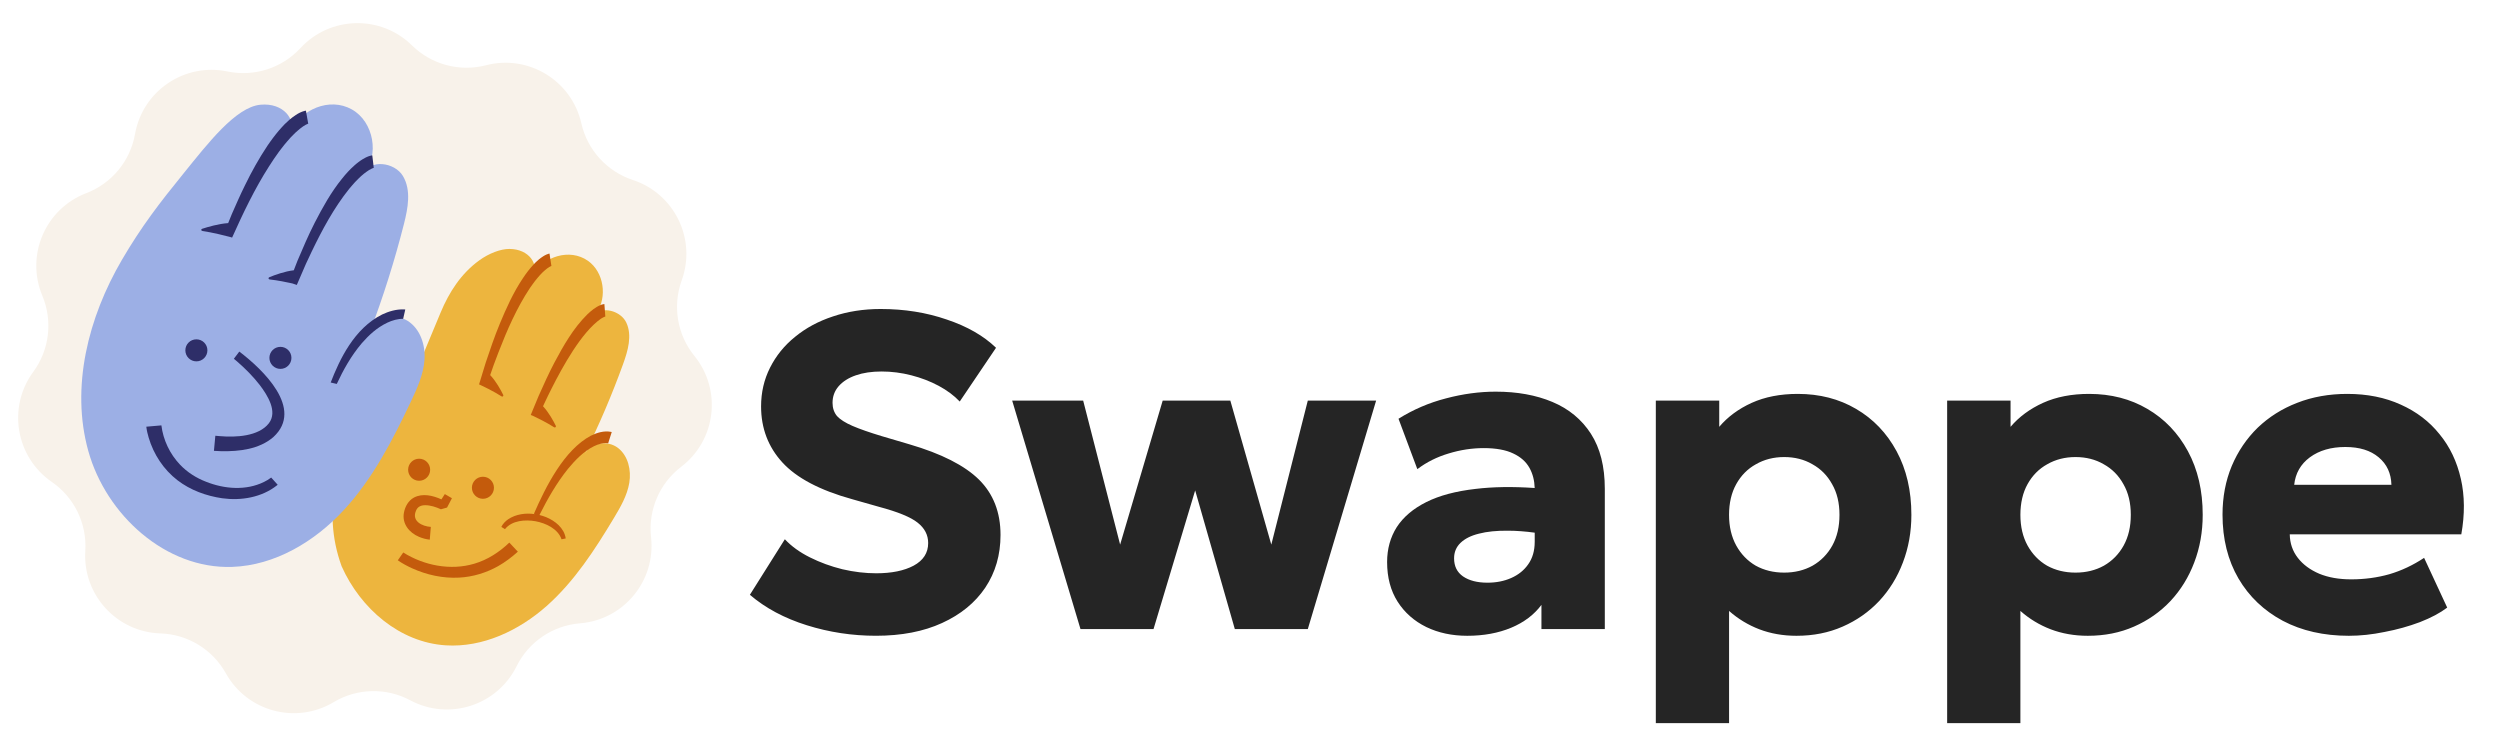<svg width="134" height="40" viewBox="0 0 134 40" fill="none" xmlns="http://www.w3.org/2000/svg">
<path d="M131.901 25.663C131.692 24.743 131.313 23.945 130.76 23.274C130.216 22.593 129.524 22.066 128.684 21.689C127.843 21.305 126.887 21.113 125.814 21.113C124.839 21.113 123.942 21.273 123.126 21.593C122.318 21.905 121.613 22.35 121.012 22.925C120.421 23.503 119.956 24.186 119.621 24.979C119.292 25.771 119.127 26.639 119.127 27.585C119.127 28.888 119.412 30.029 119.981 31.006C120.549 31.974 121.341 32.73 122.357 33.274C123.374 33.81 124.554 34.078 125.899 34.078C126.506 34.078 127.144 34.011 127.808 33.874C128.48 33.747 129.112 33.57 129.705 33.347C130.305 33.114 130.793 32.853 131.17 32.567L129.932 29.901C129.341 30.293 128.72 30.586 128.073 30.777C127.424 30.961 126.74 31.053 126.019 31.053C125.37 31.053 124.804 30.954 124.314 30.753C123.827 30.545 123.442 30.262 123.163 29.901C122.883 29.541 122.739 29.121 122.731 28.641H131.926C132.117 27.568 132.11 26.576 131.902 25.664L131.901 25.663ZM122.969 25.986C123.034 25.371 123.314 24.878 123.811 24.51C124.314 24.142 124.946 23.959 125.707 23.959C126.469 23.959 127.056 24.142 127.495 24.51C127.936 24.878 128.164 25.371 128.18 25.986H122.969H122.969ZM117.272 24.185C116.745 23.21 116.021 22.454 115.1 21.917C114.189 21.381 113.147 21.113 111.979 21.113C111.043 21.113 110.218 21.272 109.507 21.593C108.802 21.914 108.222 22.341 107.766 22.878V21.473H104.367V38.759H108.293V32.746C108.773 33.17 109.313 33.498 109.914 33.729C110.523 33.961 111.187 34.078 111.907 34.078C112.812 34.078 113.635 33.914 114.38 33.586C115.132 33.258 115.785 32.8 116.336 32.217C116.889 31.624 117.313 30.936 117.61 30.152C117.913 29.36 118.065 28.507 118.065 27.595C118.065 26.299 117.801 25.163 117.272 24.185ZM113.828 29.24C113.571 29.703 113.218 30.063 112.77 30.32C112.322 30.568 111.814 30.692 111.247 30.692C110.681 30.692 110.17 30.568 109.722 30.32C109.281 30.064 108.934 29.703 108.677 29.24C108.422 28.775 108.293 28.227 108.293 27.595C108.293 26.963 108.422 26.406 108.677 25.95C108.934 25.487 109.285 25.13 109.733 24.883C110.182 24.626 110.686 24.498 111.247 24.498C111.808 24.498 112.318 24.625 112.759 24.883C113.207 25.13 113.56 25.486 113.815 25.95C114.079 26.406 114.211 26.955 114.211 27.595C114.211 28.235 114.083 28.775 113.828 29.24ZM101.657 24.185C101.13 23.21 100.406 22.454 99.485 21.917C98.573 21.381 97.532 21.113 96.364 21.113C95.428 21.113 94.603 21.272 93.892 21.593C93.186 21.914 92.607 22.341 92.151 22.878V21.473H88.752V38.759H92.678V32.746C93.158 33.17 93.698 33.498 94.298 33.729C94.908 33.961 95.572 34.078 96.292 34.078C97.197 34.078 98.02 33.914 98.765 33.586C99.517 33.258 100.17 32.8 100.721 32.217C101.274 31.624 101.698 30.936 101.994 30.152C102.298 29.36 102.45 28.507 102.45 27.595C102.45 26.299 102.186 25.163 101.657 24.185ZM98.213 29.24C97.956 29.703 97.603 30.063 97.155 30.32C96.707 30.568 96.198 30.692 95.632 30.692C95.065 30.692 94.555 30.568 94.107 30.32C93.666 30.064 93.319 29.703 93.062 29.24C92.807 28.775 92.677 28.227 92.677 27.595C92.677 26.963 92.807 26.406 93.062 25.95C93.319 25.487 93.67 25.13 94.118 24.883C94.567 24.626 95.071 24.498 95.632 24.498C96.193 24.498 96.703 24.625 97.144 24.883C97.592 25.13 97.945 25.486 98.2 25.95C98.464 26.406 98.596 26.955 98.596 27.595C98.596 28.235 98.468 28.775 98.213 29.24ZM70.098 21.473L68.142 29.191L65.946 21.473H62.32L60.039 29.191L58.058 21.473H54.253L57.914 33.717H61.829L64.061 26.286L66.186 33.717H70.099L73.76 21.473H70.099H70.098ZM52.476 25.71C51.707 24.951 50.464 24.318 48.742 23.814L47.277 23.382C46.613 23.182 46.086 22.998 45.694 22.829C45.309 22.662 45.033 22.486 44.864 22.302C44.705 22.109 44.624 21.872 44.624 21.593C44.624 21.25 44.733 20.953 44.949 20.704C45.172 20.449 45.481 20.252 45.873 20.117C46.265 19.98 46.725 19.912 47.254 19.912C47.783 19.912 48.321 19.98 48.85 20.117C49.377 20.252 49.867 20.441 50.315 20.681C50.763 20.922 51.138 21.201 51.442 21.522L53.387 18.641C52.723 17.999 51.843 17.495 50.746 17.127C49.658 16.752 48.477 16.562 47.205 16.562C46.284 16.562 45.432 16.696 44.648 16.96C43.871 17.215 43.195 17.579 42.619 18.052C42.043 18.515 41.595 19.069 41.274 19.708C40.955 20.34 40.794 21.032 40.794 21.784C40.794 22.953 41.175 23.955 41.934 24.785C42.696 25.618 43.939 26.275 45.669 26.755L47.109 27.164C48.126 27.436 48.818 27.719 49.186 28.015C49.563 28.312 49.75 28.675 49.75 29.107C49.75 29.636 49.489 30.039 48.97 30.32C48.458 30.592 47.788 30.728 46.965 30.728C46.382 30.728 45.776 30.657 45.153 30.512C44.536 30.36 43.956 30.148 43.413 29.876C42.867 29.604 42.42 29.28 42.068 28.904L40.194 31.881C41.026 32.593 42.043 33.137 43.244 33.513C44.444 33.89 45.68 34.077 46.954 34.077C48.321 34.077 49.503 33.848 50.495 33.393C51.495 32.937 52.268 32.305 52.812 31.496C53.356 30.68 53.628 29.739 53.628 28.675C53.628 27.458 53.243 26.471 52.476 25.71V25.71Z" fill="#252525"/>
<path d="M85.273 23.249C84.777 22.482 84.089 21.913 83.208 21.544C82.335 21.177 81.323 20.993 80.171 20.993C79.299 20.993 78.41 21.113 77.506 21.353C76.602 21.585 75.754 21.949 74.96 22.445L75.969 25.146C76.466 24.77 77.025 24.491 77.65 24.305C78.275 24.114 78.903 24.018 79.535 24.018C80.167 24.018 80.715 24.114 81.107 24.305C81.507 24.491 81.799 24.75 81.983 25.085C82.156 25.399 82.248 25.755 82.259 26.157C81.073 26.076 80.021 26.093 79.102 26.204C78.039 26.324 77.155 26.558 76.45 26.911C75.745 27.264 75.218 27.712 74.865 28.256C74.522 28.799 74.349 29.424 74.349 30.127C74.349 30.953 74.537 31.66 74.914 32.253C75.289 32.838 75.801 33.29 76.45 33.609C77.099 33.922 77.83 34.078 78.646 34.078C79.526 34.078 80.312 33.933 81 33.646C81.689 33.358 82.227 32.949 82.621 32.422V33.718H86.018V26.204C86.018 25.003 85.769 24.019 85.273 23.25L85.273 23.249ZM82.26 29.047C82.26 29.519 82.144 29.919 81.912 30.247C81.689 30.568 81.383 30.812 81 30.981C80.623 31.148 80.199 31.232 79.727 31.232C79.183 31.232 78.745 31.119 78.419 30.896C78.098 30.673 77.939 30.349 77.939 29.925C77.939 29.596 78.053 29.319 78.286 29.096C78.519 28.872 78.847 28.707 79.271 28.604C79.702 28.491 80.223 28.439 80.831 28.446C81.272 28.446 81.749 28.482 82.261 28.551V29.046L82.26 29.047Z" fill="#252525"/>
<path d="M26.05 3.497C28.327 2.907 30.64 4.317 31.16 6.61C31.484 8.038 32.533 9.191 33.923 9.648C36.157 10.383 37.342 12.819 36.539 15.03C36.04 16.405 36.298 17.942 37.221 19.079C38.703 20.904 38.382 23.594 36.512 25.02C35.348 25.907 34.735 27.34 34.897 28.795C35.157 31.133 33.432 33.222 31.088 33.41C29.629 33.527 28.339 34.401 27.689 35.712C26.644 37.819 24.063 38.645 21.99 37.536C20.699 36.846 19.141 36.883 17.885 37.635C15.867 38.842 13.249 38.142 12.105 36.088C11.392 34.809 10.061 33.998 8.598 33.951C6.247 33.876 4.425 31.872 4.572 29.525C4.664 28.064 3.982 26.662 2.777 25.832C0.84 24.498 0.39 21.826 1.783 19.931C2.65 18.752 2.835 17.204 2.27 15.854C1.362 13.684 2.427 11.194 4.624 10.353C5.991 9.83 6.983 8.627 7.237 7.186C7.646 4.87 9.889 3.351 12.192 3.831C13.624 4.129 15.109 3.654 16.102 2.579C17.699 0.852 20.407 0.787 22.084 2.435C23.128 3.461 24.634 3.864 26.051 3.497H26.05Z" fill="#F8F2EA"/>
<path d="M33.73 25.881C33.616 26.56 33.262 27.172 32.907 27.763C31.884 29.466 30.788 31.161 29.302 32.48C27.815 33.798 25.875 34.716 23.892 34.59C21.429 34.434 19.328 32.626 18.312 30.354C16.046 24.107 22.465 19.517 22.465 19.517L23.617 16.753C24.076 15.653 24.714 14.666 25.677 13.964C26.211 13.574 26.836 13.341 27.305 13.343C28.389 13.348 28.876 14.201 28.566 14.737C29.137 13.751 30.531 13.291 31.512 13.978C32.372 14.581 32.559 15.918 31.977 16.771C32.444 16.442 33.3 16.714 33.571 17.293C33.895 17.986 33.656 18.799 33.396 19.519C32.804 21.155 32.12 22.758 31.348 24.317C31.644 23.695 32.579 23.588 33.124 24.009C33.669 24.431 33.844 25.201 33.73 25.881Z" fill="#EDB53E"/>
<path d="M6.532 13.932C4.734 17.006 3.778 20.743 4.733 24.173C5.688 27.604 8.889 30.511 12.448 30.386C14.738 30.305 16.861 29.033 18.418 27.351C19.975 25.67 21.041 23.6 22.022 21.529C22.362 20.811 22.7 20.069 22.754 19.276C22.808 18.483 22.52 17.618 21.847 17.196C21.173 16.774 20.113 17.003 19.843 17.751C20.552 15.873 21.156 13.956 21.65 12.011C21.867 11.156 22.05 10.195 21.599 9.437C21.149 8.678 19.787 8.519 19.484 9.348C20.355 8.321 20.034 6.526 18.861 5.866C17.657 5.188 16.11 5.874 15.565 7.07C15.861 6.421 15.204 5.496 13.96 5.613C12.632 5.738 11.123 7.713 9.858 9.271C8.55 10.881 7.582 12.137 6.532 13.932H6.532Z" fill="#9CAFE5"/>
<path d="M32.789 23.158L32.597 23.763C32.383 23.713 32.063 23.803 31.838 23.917C31.285 24.194 30.851 24.638 30.445 25.128C29.84 25.88 29.351 26.735 28.915 27.605C29.035 27.634 29.152 27.672 29.265 27.716C29.749 27.915 30.24 28.297 30.323 28.86L30.099 28.906C29.9 28.333 29.25 28.041 28.701 27.938C28.152 27.843 27.441 27.891 27.067 28.362L26.871 28.242C26.955 28.071 27.091 27.935 27.24 27.831C27.66 27.555 28.174 27.485 28.666 27.557L28.619 27.534C29.256 26.078 30.235 24.116 31.672 23.353C31.996 23.192 32.371 23.077 32.738 23.146L32.759 23.15L32.77 23.153L32.789 23.158V23.158Z" fill="#C45B0C"/>
<path d="M21.608 17.093C21.355 17.074 21.007 17.178 20.77 17.291C20.188 17.567 19.77 17.966 19.392 18.397C18.819 19.074 18.403 19.823 18.051 20.579L17.725 20.503C18.201 19.275 18.979 17.608 20.484 16.856C20.826 16.695 21.233 16.566 21.663 16.584L21.688 16.586L21.7 16.587L21.723 16.59L21.608 17.093Z" fill="#2E2E68"/>
<path d="M29.555 14.254C29.551 14.256 29.533 14.264 29.529 14.266C29.509 14.273 29.472 14.294 29.453 14.306C29.372 14.351 29.28 14.421 29.207 14.487C29.176 14.515 29.113 14.566 29.086 14.596C28.995 14.69 28.899 14.785 28.818 14.888C28.73 14.988 28.612 15.144 28.534 15.255C28.494 15.31 28.434 15.389 28.398 15.447C27.697 16.504 27.172 17.709 26.714 18.895C26.663 19.03 26.507 19.442 26.457 19.576C26.427 19.66 26.353 19.878 26.274 20.105C26.587 20.433 26.843 20.903 26.974 21.169C27.002 21.224 26.939 21.281 26.886 21.247C26.432 20.956 25.842 20.677 25.714 20.618L25.677 20.606C25.736 20.414 25.983 19.6 26.036 19.433C26.268 18.74 26.511 18.023 26.791 17.349C27.14 16.511 27.518 15.668 28.032 14.906C28.195 14.66 28.384 14.408 28.587 14.192C28.636 14.132 28.719 14.055 28.776 14.002C28.833 13.944 28.925 13.873 28.99 13.823C29.024 13.794 29.074 13.764 29.112 13.74C29.163 13.706 29.231 13.67 29.288 13.644C29.32 13.628 29.363 13.616 29.397 13.604C29.415 13.599 29.434 13.595 29.453 13.591L29.555 14.252" fill="#C45B0C"/>
<path d="M32.426 16.972C32.409 16.977 32.376 16.991 32.359 17C32.316 17.017 32.251 17.06 32.209 17.084C31.159 17.813 30.144 19.677 29.56 20.834C29.455 21.048 29.278 21.395 29.182 21.612L29.106 21.776C29.413 22.103 29.663 22.563 29.792 22.824C29.819 22.88 29.756 22.936 29.703 22.902C29.311 22.651 28.817 22.409 28.608 22.309C28.607 22.309 28.606 22.309 28.605 22.308L28.448 22.242C28.517 22.077 28.807 21.375 28.867 21.231C29.132 20.636 29.408 20.021 29.711 19.445C30.198 18.531 30.727 17.597 31.473 16.858C31.685 16.655 31.921 16.458 32.197 16.348L32.234 16.334L32.252 16.327C32.275 16.32 32.315 16.31 32.339 16.305C32.357 16.302 32.377 16.299 32.395 16.297L32.445 16.968" fill="#C45B0C"/>
<path d="M20.053 8.99C20.053 8.99 20.053 8.99 20.052 8.991C20.047 8.992 20.039 8.994 20.033 8.995C20.029 8.996 20.009 9.004 20.004 9.005C19.982 9.012 19.941 9.03 19.919 9.041C19.829 9.082 19.726 9.147 19.643 9.209C19.607 9.235 19.536 9.283 19.505 9.312C19.401 9.4 19.292 9.49 19.199 9.589C19.098 9.684 18.961 9.834 18.871 9.941C18.825 9.994 18.755 10.069 18.714 10.125C17.898 11.144 17.267 12.32 16.709 13.48C16.647 13.612 16.457 14.015 16.396 14.146C16.319 14.322 15.989 15.088 15.909 15.273L15.669 15.192C15.383 15.128 14.888 15.026 14.451 14.978C14.384 14.97 14.369 14.887 14.431 14.861C14.722 14.741 15.258 14.543 15.747 14.487C15.833 14.265 15.915 14.056 15.944 13.98C16.232 13.3 16.532 12.598 16.869 11.939C17.291 11.121 17.744 10.299 18.342 9.565C18.531 9.328 18.749 9.086 18.981 8.881C19.038 8.824 19.132 8.752 19.197 8.702C19.262 8.647 19.366 8.58 19.439 8.534C19.478 8.507 19.533 8.48 19.576 8.457C19.633 8.426 19.709 8.394 19.772 8.371C19.808 8.357 19.855 8.347 19.893 8.337C19.913 8.333 19.934 8.329 19.955 8.327L20.033 8.993C20.041 8.992 20.048 8.991 20.054 8.989L20.053 8.99Z" fill="#2E2E68"/>
<path d="M16.549 6.618L16.548 6.619C16.541 6.621 16.537 6.621 16.527 6.625L16.509 6.632C16.477 6.641 16.421 6.674 16.384 6.69C16.358 6.707 16.276 6.757 16.247 6.774L16.066 6.909C16.029 6.941 15.878 7.071 15.846 7.1C15.821 7.125 15.747 7.198 15.72 7.225C15.69 7.256 15.625 7.32 15.595 7.35C15.571 7.377 15.426 7.542 15.398 7.573C15.305 7.673 15.183 7.836 15.097 7.943C15.055 7.997 14.989 8.078 14.952 8.133C14.79 8.358 14.557 8.693 14.415 8.925C13.645 10.13 13.017 11.451 12.441 12.735L12.324 12.699C12.324 12.699 12.323 12.699 12.322 12.699C12.092 12.638 11.425 12.467 10.849 12.381C10.776 12.371 10.765 12.287 10.833 12.264C11.145 12.161 11.712 11.996 12.23 11.958C12.315 11.748 12.394 11.552 12.423 11.481C12.645 10.977 12.878 10.44 13.124 9.946C13.474 9.223 13.879 8.494 14.333 7.813C14.41 7.694 14.543 7.52 14.626 7.402C14.708 7.283 14.853 7.117 14.945 7.001C15.036 6.889 15.158 6.768 15.255 6.66C15.293 6.622 15.464 6.466 15.505 6.426C15.613 6.338 15.734 6.239 15.856 6.163C15.993 6.072 16.146 5.992 16.317 5.946C16.339 5.941 16.373 5.933 16.397 5.931L16.519 6.623C16.528 6.622 16.537 6.621 16.545 6.619C16.546 6.619 16.547 6.618 16.548 6.618L16.549 6.618Z" fill="#2E2E68"/>
<path d="M21.614 29.613C22.726 30.312 24.152 30.594 25.421 30.215C26.132 30.007 26.767 29.593 27.299 29.083L27.757 29.57C27.436 29.861 27.081 30.127 26.704 30.343C26.066 30.702 25.345 30.922 24.613 30.96C23.738 31.007 22.874 30.816 22.083 30.458C21.816 30.335 21.566 30.202 21.322 30.032L21.614 29.614V29.613Z" fill="#C45B0C"/>
<path d="M24.223 26.704L23.962 27.205L23.632 27.298C23.377 27.178 23.074 27.081 22.797 27.079C22.566 27.076 22.367 27.162 22.288 27.398C22.069 27.933 22.623 28.211 23.092 28.242L23.036 28.926C22.834 28.904 22.643 28.853 22.459 28.774C21.94 28.558 21.536 28.072 21.651 27.477C21.713 27.149 21.886 26.834 22.187 26.67C22.655 26.423 23.202 26.561 23.661 26.766L23.842 26.483L24.223 26.704Z" fill="#C45B0C"/>
<path d="M10.526 19.369C10.852 19.369 11.117 19.104 11.117 18.778C11.117 18.452 10.852 18.188 10.526 18.188C10.2 18.188 9.935 18.452 9.935 18.778C9.935 19.104 10.2 19.369 10.526 19.369Z" fill="#2E2E68"/>
<path d="M22.465 25.769C22.792 25.769 23.056 25.504 23.056 25.178C23.056 24.852 22.792 24.587 22.465 24.587C22.139 24.587 21.875 24.852 21.875 25.178C21.875 25.504 22.139 25.769 22.465 25.769Z" fill="#C45B0C"/>
<path d="M15.031 19.773C15.357 19.773 15.621 19.508 15.621 19.182C15.621 18.856 15.357 18.591 15.031 18.591C14.705 18.591 14.44 18.856 14.44 19.182C14.44 19.508 14.705 19.773 15.031 19.773Z" fill="#2E2E68"/>
<path d="M25.885 26.735C26.211 26.735 26.476 26.47 26.476 26.144C26.476 25.818 26.211 25.553 25.885 25.553C25.559 25.553 25.294 25.818 25.294 26.144C25.294 26.47 25.559 26.735 25.885 26.735Z" fill="#C45B0C"/>
<path d="M12.828 18.845C14.073 19.792 16.31 21.906 14.655 23.424C13.897 24.082 12.829 24.2 11.868 24.185C11.777 24.182 11.56 24.169 11.467 24.165L11.542 23.356L11.784 23.377C12.62 23.45 13.86 23.399 14.412 22.687C14.897 22.057 14.331 21.175 13.921 20.634C13.57 20.182 13.156 19.765 12.722 19.387C12.66 19.334 12.595 19.279 12.535 19.23L12.827 18.844L12.828 18.845Z" fill="#2E2E68"/>
<path d="M8.651 22.8C8.746 23.581 9.105 24.334 9.648 24.904C10.036 25.314 10.523 25.622 11.052 25.825C12.031 26.212 13.179 26.308 14.145 25.835C14.28 25.769 14.41 25.693 14.53 25.601C14.532 25.599 14.536 25.596 14.535 25.596L14.883 25.983L14.864 25.999L14.848 26.013C14.031 26.662 12.925 26.848 11.91 26.707C11.05 26.58 10.21 26.276 9.515 25.743C8.772 25.172 8.234 24.354 7.969 23.458C7.913 23.267 7.865 23.07 7.842 22.871L8.651 22.8V22.8Z" fill="#2E2E68"/>
</svg>
